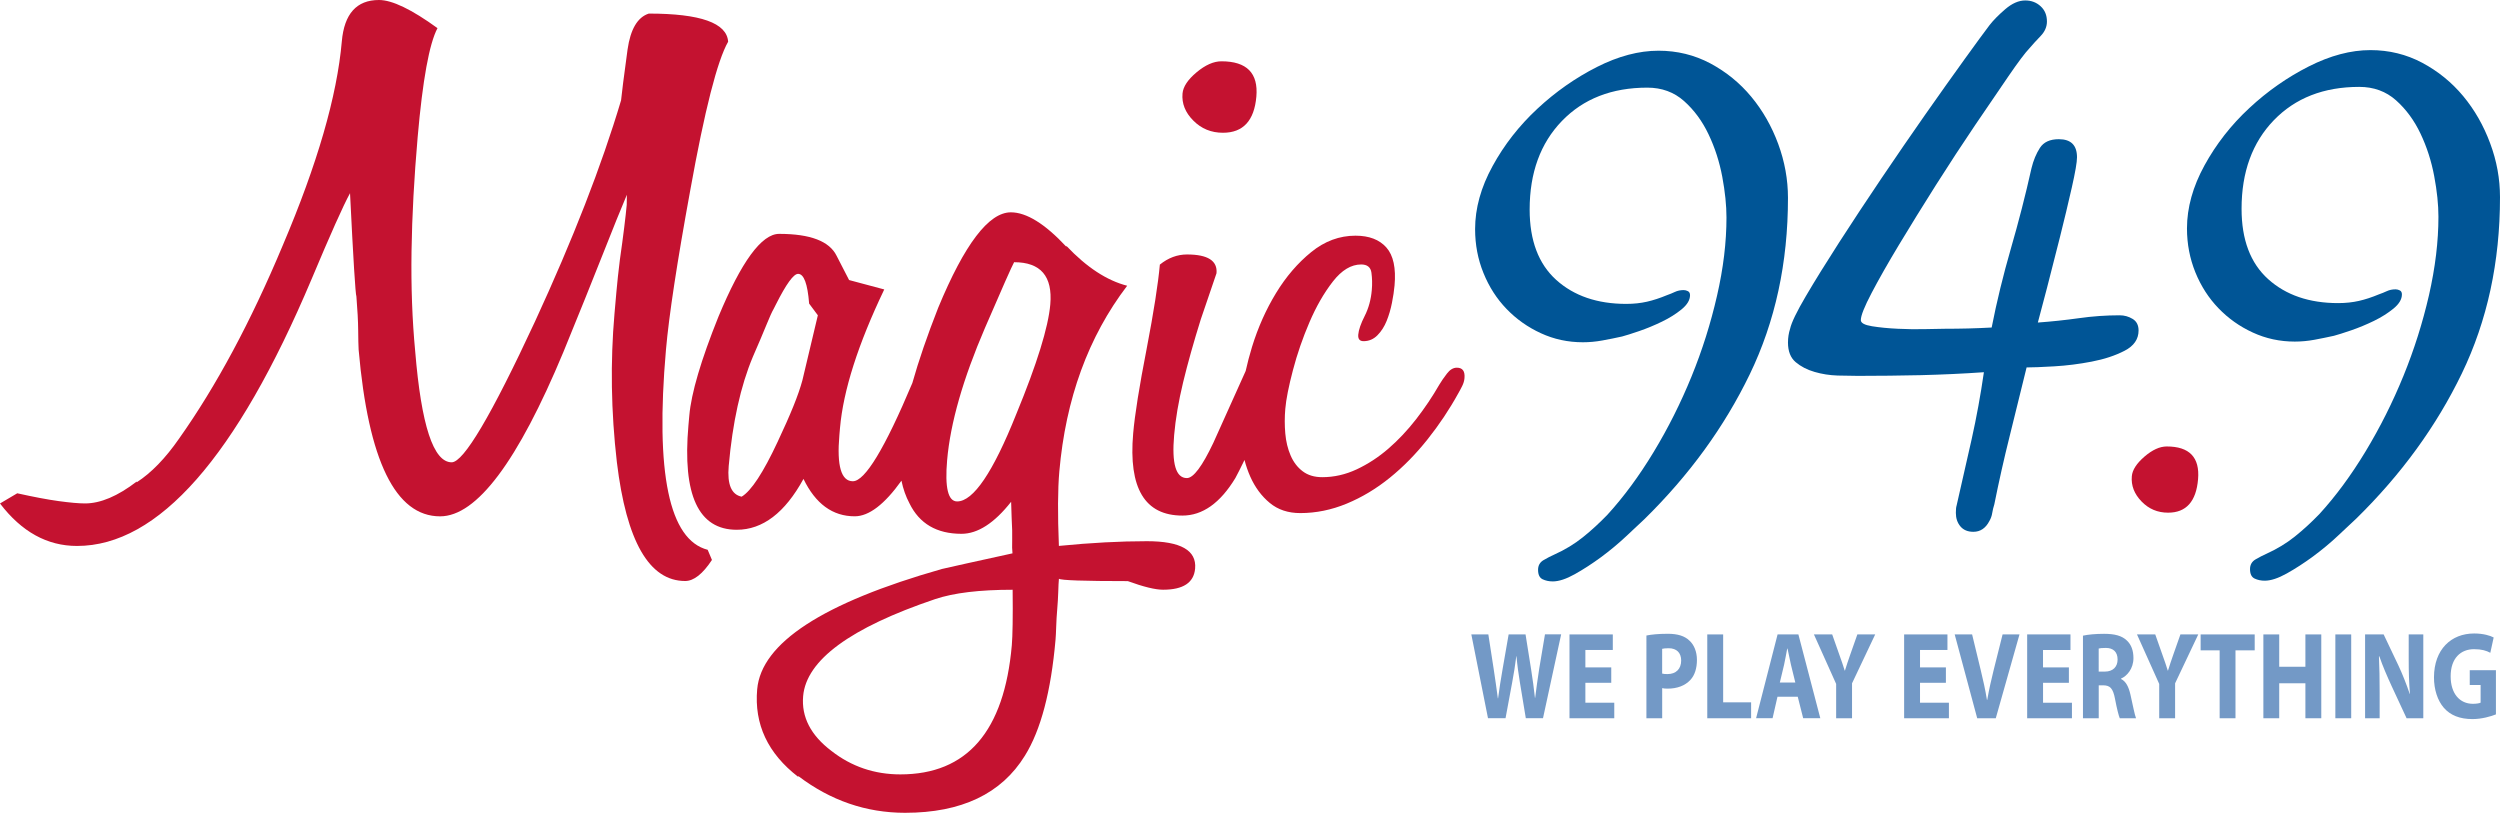 <?xml version="1.0" encoding="utf-8"?>
<!-- Generator: Adobe Illustrator 27.0.0, SVG Export Plug-In . SVG Version: 6.00 Build 0)  -->
<svg version="1.1" id="Layer_1" xmlns="http://www.w3.org/2000/svg" xmlns:xlink="http://www.w3.org/1999/xlink" x="0px" y="0px"
	 viewBox="0 0 662.65 215.45" style="enable-background:new 0 0 662.65 215.45;" xml:space="preserve">
<style type="text/css">
	.st0{fill:#005596;}
	.st1{fill:none;}
	.st2{fill:#C41230;}
	.st3{fill:#7399C6;}
</style>
<g>
	<path class="st0" d="M473.92,52.46c0,17.18-3.37,32.75-10.11,46.71c-6.74,13.96-16.05,26.76-27.92,38.42
		c-1.24,1.15-2.88,2.69-4.92,4.61c-2.05,1.92-4.24,3.74-6.59,5.48c-2.35,1.72-4.67,3.23-6.96,4.51c-2.29,1.28-4.23,1.92-5.85,1.92
		c-0.99,0-1.88-0.19-2.69-0.57c-0.8-0.39-1.2-1.22-1.2-2.5c0-1.15,0.49-2.02,1.48-2.59c0.99-0.58,1.92-1.06,2.79-1.44
		c2.85-1.28,5.38-2.82,7.61-4.61c2.23-1.79,4.4-3.78,6.5-5.96c4.33-4.74,8.41-10.27,12.25-16.62c3.84-6.34,7.18-13,10.03-19.98
		c2.85-6.98,5.1-14.12,6.77-21.43c1.68-7.3,2.51-14.22,2.51-20.76c0-3.2-0.37-6.79-1.11-10.77c-0.75-3.98-1.95-7.73-3.63-11.25
		c-1.67-3.53-3.84-6.47-6.5-8.84c-2.66-2.37-5.91-3.56-9.74-3.56c-9.41,0-16.96,2.95-22.65,8.85c-5.69,5.9-8.54,13.72-8.54,23.46
		c0,8.21,2.35,14.42,7.05,18.66c4.7,4.23,10.89,6.35,18.57,6.35c1.98,0,3.8-0.2,5.48-0.58c1.67-0.38,3.43-0.96,5.29-1.73
		c0.74-0.26,1.45-0.55,2.13-0.87c0.68-0.32,1.46-0.48,2.32-0.48c0.37,0,0.74,0.1,1.11,0.29c0.37,0.19,0.56,0.54,0.56,1.06
		c0,1.28-0.75,2.53-2.23,3.75c-1.49,1.21-3.22,2.31-5.2,3.26c-1.98,0.96-3.99,1.8-6.03,2.5c-2.05,0.7-3.56,1.18-4.55,1.44
		c-1.73,0.38-3.47,0.74-5.2,1.05c-1.74,0.32-3.47,0.48-5.19,0.48c-3.97,0-7.68-0.8-11.14-2.4c-3.46-1.59-6.5-3.74-9.09-6.43
		c-2.6-2.69-4.64-5.86-6.12-9.52c-1.49-3.66-2.22-7.53-2.22-11.64c0-5.51,1.54-11.08,4.64-16.72c3.08-5.64,7.05-10.71,11.87-15.19
		c4.82-4.49,10.08-8.17,15.77-11.06c5.69-2.88,11.14-4.32,16.34-4.32c4.95,0,9.52,1.13,13.73,3.36c4.2,2.25,7.82,5.19,10.85,8.84
		c3.03,3.65,5.41,7.82,7.14,12.5C473.05,42.82,473.92,47.6,473.92,52.46z"/>
	<path class="st0" d="M532.7,115.53c-1.49,5.95-2.85,12-4.08,18.13c-0.25,0.77-0.43,1.54-0.56,2.31c-0.12,0.77-0.37,1.47-0.74,2.11
		c-0.99,1.92-2.41,2.88-4.26,2.88c-1.49,0-2.63-0.48-3.44-1.44c-0.8-0.96-1.2-2.15-1.2-3.57c0-0.89,0.06-1.53,0.19-1.92
		c1.36-5.9,2.68-11.76,3.99-17.59c1.3-5.83,2.38-11.76,3.25-17.78c-5.57,0.39-11.14,0.64-16.7,0.78
		c-5.57,0.12-11.13,0.19-16.69,0.19c-1.48,0-3.28-0.03-5.38-0.09c-2.1-0.07-4.14-0.38-6.11-0.96c-1.98-0.57-3.65-1.44-5.01-2.59
		c-1.36-1.16-2.04-2.88-2.04-5.19c0-1.28,0.19-2.5,0.56-3.65c0.37-1.67,1.76-4.54,4.17-8.64c2.41-4.1,5.35-8.84,8.81-14.22
		c3.47-5.38,7.2-11.04,11.22-17c4.02-5.96,7.92-11.62,11.69-17.01c3.78-5.37,7.2-10.21,10.3-14.5c3.09-4.29,5.32-7.33,6.68-9.12
		c0.99-1.28,2.38-2.69,4.17-4.23c1.79-1.53,3.55-2.31,5.29-2.31c1.6,0,2.97,0.51,4.08,1.54c1.12,1.03,1.67,2.37,1.67,4.04
		c0,1.4-0.55,2.68-1.67,3.84c-1.11,1.15-2.1,2.24-2.97,3.26c-1.11,1.15-2.97,3.62-5.56,7.4c-2.6,3.77-5.57,8.13-8.9,13.06
		c-3.34,4.94-6.77,10.19-10.3,15.75c-3.52,5.57-6.77,10.82-9.74,15.75c-2.97,4.93-5.41,9.22-7.32,12.87
		c-1.92,3.65-2.87,6.05-2.87,7.21c0,0.77,0.98,1.31,2.96,1.63c1.98,0.32,4.26,0.55,6.86,0.67c2.6,0.13,5.1,0.16,7.51,0.09
		c2.41-0.06,4.06-0.09,4.92-0.09c2.1,0,4.17-0.03,6.21-0.08c2.04-0.05,4.12-0.14,6.22-0.25c1.35-6.9,3.06-13.87,5.09-20.92
		c2.04-7.04,3.87-14.15,5.47-21.32c0.5-2.05,1.24-3.84,2.23-5.38c0.99-1.53,2.66-2.3,5.01-2.3c3.22,0,4.82,1.6,4.82,4.8
		c0,1.28-0.46,3.97-1.39,8.07c-0.93,4.1-1.98,8.49-3.15,13.16c-1.18,4.68-2.32,9.16-3.43,13.45c-1.11,4.29-1.92,7.33-2.41,9.12
		c3.58-0.26,7.2-0.64,10.85-1.15c3.64-0.52,7.27-0.77,10.84-0.77c1.24,0,2.38,0.32,3.44,0.96c1.05,0.64,1.57,1.67,1.57,3.07
		c0,2.3-1.24,4.1-3.71,5.37c-2.47,1.28-5.37,2.24-8.72,2.88c-3.33,0.64-6.64,1.06-9.92,1.25c-3.28,0.19-5.72,0.29-7.33,0.29
		C535.66,103.53,534.18,109.58,532.7,115.53z"/>
	<path class="st0" d="M662.65,52.27c0,17.18-3.38,32.75-10.11,46.71c-6.74,13.96-16.05,26.76-27.93,38.42
		c-1.24,1.15-2.88,2.69-4.92,4.61c-2.04,1.92-4.24,3.74-6.59,5.48c-2.36,1.73-4.67,3.23-6.96,4.51c-2.29,1.28-4.24,1.92-5.85,1.92
		c-1,0-1.89-0.19-2.69-0.57c-0.81-0.39-1.21-1.22-1.21-2.5c0-1.15,0.5-2.02,1.49-2.59c0.99-0.57,1.92-1.06,2.79-1.44
		c2.85-1.29,5.38-2.82,7.61-4.61c2.23-1.79,4.4-3.78,6.5-5.96c4.33-4.73,8.41-10.27,12.25-16.62c3.83-6.34,7.17-12.99,10.02-19.98
		c2.85-6.98,5.1-14.12,6.78-21.43c1.66-7.3,2.5-14.22,2.5-20.76c0-3.2-0.37-6.79-1.12-10.77c-0.74-3.97-1.95-7.73-3.62-11.25
		c-1.67-3.52-3.83-6.47-6.5-8.85c-2.66-2.37-5.91-3.56-9.75-3.56c-9.41,0-16.95,2.95-22.65,8.85c-5.69,5.9-8.54,13.71-8.54,23.46
		c0,8.21,2.35,14.42,7.05,18.65c4.7,4.23,10.89,6.35,18.56,6.35c1.98,0,3.81-0.2,5.48-0.58c1.68-0.38,3.44-0.96,5.29-1.73
		c0.74-0.26,1.46-0.55,2.13-0.86c0.68-0.32,1.45-0.48,2.33-0.48c0.37,0,0.74,0.1,1.11,0.29c0.37,0.19,0.55,0.54,0.55,1.06
		c0,1.28-0.74,2.53-2.23,3.75c-1.48,1.21-3.22,2.31-5.19,3.27c-1.98,0.96-3.99,1.8-6.03,2.5c-2.05,0.7-3.56,1.18-4.55,1.44
		c-1.73,0.38-3.46,0.74-5.2,1.06c-1.73,0.32-3.46,0.48-5.19,0.48c-3.96,0-7.67-0.8-11.13-2.4c-3.47-1.59-6.5-3.74-9.09-6.43
		c-2.6-2.69-4.64-5.86-6.13-9.51c-1.48-3.66-2.23-7.53-2.23-11.64c0-5.51,1.55-11.08,4.64-16.72c3.09-5.64,7.05-10.71,11.88-15.19
		c4.82-4.49,10.09-8.17,15.78-11.05c5.69-2.88,11.14-4.32,16.33-4.32c4.95,0,9.53,1.13,13.73,3.36c4.21,2.25,7.82,5.19,10.86,8.84
		c3.03,3.65,5.41,7.82,7.14,12.5C661.78,42.63,662.65,47.41,662.65,52.27z"/>
	<g>
		<path class="st1" d="M211.54,72.6c-1.2,0-3.16,2.7-5.86,8.08l-0.63,1.24c-0.4,0.69-1.04,2.11-1.92,4.25
			c-0.88,2.14-2.07,4.94-3.57,8.4c-3.26,7.74-5.4,17.4-6.41,29c-0.42,4.84,0.72,7.53,3.43,8.09c2.54-1.52,5.71-6.35,9.52-14.5
			c1.69-3.6,3.09-6.73,4.18-9.43c1.1-2.7,1.9-5.01,2.41-6.94l4.09-17.2l-2.31-3.1C214.06,75.23,213.08,72.6,211.54,72.6z"/>
		<path class="st1" d="M247.84,158.81c-22.47,7.6-34.13,16.17-34.96,25.71c-0.49,5.54,2.02,10.37,7.5,14.52
			c5.31,4.15,11.4,6.22,18.27,6.22c17.69,0,27.55-11.41,29.54-34.22c0.11-1.25,0.18-3.12,0.22-5.6c0.04-2.5,0.04-5.53-0.01-9.13
			C259.64,156.31,252.79,157.14,247.84,158.81z"/>
		<path class="st1" d="M268.8,69.5c-0.62,1.11-3.19,6.91-7.72,17.41c-5.83,13.54-9.17,25.21-10.03,35.02
			c-0.64,7.32,0.24,10.98,2.65,10.98c4.29,0,9.53-7.73,15.7-23.21c5.46-13.26,8.46-22.93,8.99-29.01
			C279.04,73.23,275.85,69.5,268.8,69.5z"/>
		<path class="st2" d="M176.52,92.71c0.8-9.11,2.95-23.21,6.44-42.28c3.83-21.27,7.18-34.4,10.04-39.37
			c-0.33-4.97-7.34-7.46-21.03-7.46c-2.98,0.96-4.86,4.14-5.63,9.53c-0.49,3.59-0.88,6.53-1.17,8.8c-0.29,2.28-0.47,3.84-0.55,4.67
			c-5.14,17.27-12.75,36.81-22.82,58.64c-11.55,24.87-18.91,37.3-22.08,37.3c-4.84,0-8.06-9.81-9.67-29.44
			c-0.79-8.29-1.11-17.14-0.97-26.54c0.14-9.4,0.69-19.49,1.63-30.28c1.32-15.06,3.06-24.68,5.25-28.82
			C109.11,2.49,103.94,0,100.45,0c-5.93,0-9.21,3.66-9.85,10.98c-1.27,14.51-6.49,32.53-15.66,54.08
			c-8.44,20.17-17.59,37.23-27.46,51.18c-3.64,5.25-7.4,9.12-11.25,11.6l0.02-0.21c-5.04,3.87-9.61,5.81-13.71,5.81
			c-1.67,0-4-0.21-7-0.62c-3-0.41-6.65-1.11-10.97-2.07L0,133.45c5.72,7.51,12.52,11.26,20.41,11.26c21.54,0,42.27-23.57,62.17-70.7
			c4.99-11.89,8.39-19.5,10.2-22.81c0.87,17.7,1.44,26.82,1.69,27.38c0.29,3.6,0.45,6.57,0.47,8.92c0.02,2.35,0.06,4.08,0.12,5.19
			c2.57,29.44,9.77,44.17,21.59,44.17c9.7,0,20.59-14.52,32.68-43.55c4.24-10.37,7.73-19.01,10.45-25.92
			c2.73-6.92,4.85-12.17,6.38-15.77l-0.04,2.69c-0.14,1.52-0.36,3.53-0.67,6.01c-0.31,2.49-0.68,5.32-1.14,8.5
			c-0.4,3.18-0.7,6.01-0.92,8.5c-0.21,2.34-0.37,4.28-0.51,5.8c-1.12,12.85-0.92,25.98,0.63,39.38c2.53,21,8.57,31.5,18.11,31.5
			c2.27,0,4.64-1.86,7.09-5.58l-1.13-2.69C177.35,143.09,173.66,125.43,176.52,92.71z"/>
		<path class="st2" d="M304,143.45c-7.05,0-14.83,0.41-23.33,1.25c-0.34-8.42-0.3-14.98,0.11-19.67
			c1.69-19.33,7.68-35.76,17.99-49.29c-5.38-1.38-10.76-4.9-16.11-10.56l-0.02,0.21c-5.66-6.07-10.57-9.11-14.7-9.11
			c-5.86,0-12.27,8.43-19.26,25.29c-2.89,7.35-5.17,13.99-6.85,19.95c-7.3,17.35-12.56,26.04-15.77,26.04
			c-3.09,0-4.29-4.07-3.57-12.24l0.16-1.87c0.87-9.96,4.78-22.2,11.73-36.73l-9.32-2.49l-3.31-6.43c-1.9-3.87-6.97-5.81-15.23-5.81
			c-4.64,0-10.02,7.34-16.11,22c-4.61,11.48-7.18,20.2-7.7,26.14l-0.24,2.69c-1.61,18.4,2.66,27.6,12.81,27.6
			c6.87,0,12.77-4.49,17.69-13.48c3.2,6.61,7.73,9.91,13.58,9.91c3.77,0,7.9-3.16,12.39-9.44c0.45,2.17,1.15,4.18,2.12,6
			c2.63,5.39,7.23,8.08,13.79,8.08c4.31,0,8.7-2.83,13.16-8.49c0.05,1.38,0.1,2.83,0.14,4.35c0.14,2.34,0.18,4.28,0.14,5.8
			c-0.05,1.52-0.02,2.69,0.08,3.52c-5.09,1.11-9.17,2-12.24,2.69c-3.07,0.69-5.22,1.17-6.45,1.45c-31.57,8.98-47.9,19.61-48.98,31.9
			c-0.81,9.25,2.81,16.99,10.87,23.2l0.02-0.21c8.55,6.49,17.99,9.74,28.31,9.74c14.96,0,25.56-5.05,31.77-15.15
			c4.21-6.78,6.91-17.01,8.11-30.71c0.07-0.83,0.13-2,0.18-3.52c0.05-1.52,0.14-3.04,0.27-4.57c0.13-1.53,0.22-3.05,0.27-4.56
			c0.04-1.52,0.11-2.7,0.18-3.53c0.48,0.41,6.57,0.63,18.26,0.63c4.17,1.52,7.28,2.28,9.35,2.28c5.33,0,8.16-1.86,8.49-5.61
			C317.2,145.87,312.95,143.45,304,143.45z M212.69,100.78c-0.52,1.94-1.32,4.25-2.41,6.94c-1.09,2.7-2.49,5.83-4.18,9.43
			c-3.81,8.15-6.98,12.98-9.52,14.5c-2.71-0.55-3.85-3.25-3.43-8.09c1.02-11.6,3.16-21.27,6.41-29c1.51-3.46,2.7-6.26,3.57-8.4
			c0.87-2.14,1.51-3.56,1.92-4.25l0.63-1.24c2.71-5.38,4.66-8.08,5.86-8.08c1.55,0,2.52,2.63,2.93,7.88l2.31,3.1L212.69,100.78z
			 M268.41,165.44c-0.04,2.49-0.11,4.36-0.22,5.6c-2,22.81-11.85,34.22-29.54,34.22c-6.87,0-12.96-2.07-18.27-6.22
			c-5.48-4.15-7.98-8.99-7.5-14.52c0.83-9.54,12.49-18.11,34.96-25.71c4.95-1.67,11.8-2.49,20.57-2.49
			C268.45,159.91,268.45,162.94,268.41,165.44z M278.39,80.69c-0.53,6.08-3.53,15.76-8.99,29.01c-6.17,15.47-11.41,23.21-15.7,23.21
			c-2.41,0-3.29-3.66-2.65-10.98c0.86-9.81,4.2-21.48,10.03-35.02c4.53-10.5,7.1-16.3,7.72-17.41
			C275.85,69.5,279.04,73.23,278.39,80.69z"/>
		<path class="st2" d="M324.16,35.19c5.34,0,8.29-3.2,8.85-9.57c0.55-6.24-2.54-9.37-9.26-9.37c-2.07,0-4.27,0.98-6.59,2.92
			c-2.32,1.94-3.56,3.81-3.72,5.61c-0.23,2.64,0.72,5.04,2.86,7.18C318.43,34.12,321.05,35.19,324.16,35.19z"/>
		<path class="st2" d="M386.15,97.46c-0.95,0-1.83,0.52-2.63,1.57c-0.8,1.04-1.48,2.03-2.03,2.95c-1.79,3.13-3.84,6.17-6.13,9.13
			c-2.3,2.95-4.75,5.56-7.37,7.82c-2.61,2.26-5.41,4.08-8.37,5.47c-2.97,1.39-6.01,2.08-9.14,2.08c-2.09,0-3.82-0.52-5.2-1.57
			c-1.38-1.04-2.44-2.44-3.19-4.18c-0.75-1.74-1.22-3.68-1.41-5.83c-0.19-2.15-0.19-4.32,0-6.53c0.22-2.55,0.9-5.98,2.03-10.27
			c1.13-4.3,2.59-8.53,4.38-12.7c1.79-4.17,3.85-7.76,6.2-10.78c2.35-3.01,4.85-4.52,7.5-4.52c1.61,0,2.52,0.73,2.72,2.17
			c0.2,1.45,0.24,2.98,0.1,4.6c-0.22,2.55-0.85,4.84-1.88,6.87c-1.03,2.03-1.6,3.68-1.71,4.95c-0.1,1.16,0.37,1.74,1.41,1.74
			c1.42,0,2.64-0.52,3.67-1.56c1.03-1.04,1.85-2.32,2.45-3.82c0.6-1.5,1.07-3.09,1.4-4.77c0.34-1.68,0.56-3.21,0.69-4.61
			c0.41-4.63-0.32-7.99-2.17-10.07c-1.85-2.09-4.58-3.13-8.18-3.13c-4.26,0-8.17,1.45-11.74,4.35c-3.57,2.9-6.68,6.52-9.33,10.87
			c-2.65,4.35-4.77,9.1-6.36,14.26c-0.67,2.19-1.22,4.31-1.68,6.38l-8.58,19.07c-2.95,6.22-5.28,9.32-7,9.32
			c-2.92,0-4.05-3.8-3.38-11.4c0.37-4.28,1.17-8.94,2.38-13.99c1.22-5.04,2.78-10.6,4.68-16.68l4.17-12.23
			c0.29-3.31-2.32-4.97-7.82-4.97c-2.58,0-4.98,0.9-7.2,2.69c-0.44,4.98-1.6,12.44-3.51,22.39c-1.94,9.94-3.13,17.41-3.56,22.37
			c-1.27,14.51,3.08,21.76,13.06,21.76c5.33,0,10.01-3.32,14.03-9.95c0.55-1.01,1.36-2.61,2.42-4.79c0.4,1.56,0.92,3.04,1.54,4.44
			c1.27,2.84,2.99,5.16,5.16,6.95c2.17,1.8,4.86,2.69,8.09,2.69c4.17,0,8.27-0.84,12.31-2.51c4.03-1.67,7.84-3.96,11.41-6.85
			c3.57-2.89,6.9-6.28,9.99-10.16c3.09-3.88,5.82-7.96,8.18-12.25c0.34-0.58,0.67-1.22,1.02-1.91c0.35-0.7,0.55-1.39,0.61-2.09
			C388.34,98.38,387.67,97.46,386.15,97.46z"/>
	</g>
	<g>
		<path class="st3" d="M394.41,190.38l-4.42-22.22h4.51l1.41,9.13c0.42,2.67,0.8,5.54,1.11,7.81h0.06c0.3-2.44,0.75-5.11,1.22-7.88
			l1.58-9.07h4.48l1.49,9.36c0.42,2.6,0.72,4.98,1,7.45h0.06c0.28-2.47,0.69-5.08,1.08-7.75l1.52-9.07h4.29l-4.81,22.22h-4.56
			l-1.58-9.56c-0.36-2.24-0.66-4.32-0.89-6.86h-0.05c-0.33,2.51-0.64,4.62-1.08,6.89l-1.77,9.53H394.41z"/>
		<path class="st3" d="M427.08,180.98h-6.86v5.28h7.66v4.12h-11.87v-22.22h11.48v4.12h-7.27v4.62h6.86V180.98z"/>
		<path class="st3" d="M436.4,168.45c1.3-0.26,3.13-0.46,5.7-0.46c2.6,0,4.45,0.59,5.7,1.81c1.22,1.09,1.99,2.93,1.99,5.11
			c0,2.21-0.58,4.06-1.71,5.28c-1.44,1.58-3.57,2.34-6.06,2.34c-0.55,0-1.05-0.03-1.44-0.13v7.98h-4.18V168.45z M440.58,178.54
			c0.36,0.1,0.78,0.13,1.41,0.13c2.24,0,3.62-1.35,3.62-3.59c0-2.04-1.19-3.26-3.32-3.26c-0.83,0-1.41,0.07-1.72,0.16V178.54z"/>
		<path class="st3" d="M452.53,168.16h4.21v18h7.41v4.22h-11.62V168.16z"/>
		<path class="st3" d="M471.14,184.67l-1.3,5.7h-4.37l5.7-22.22h5.51l5.81,22.22h-4.54l-1.44-5.7H471.14z M475.87,180.92l-1.16-4.72
			c-0.3-1.32-0.64-3-0.91-4.29h-0.08c-0.25,1.32-0.55,3-0.83,4.29l-1.13,4.72H475.87z"/>
		<path class="st3" d="M486.69,190.38v-9.1l-5.89-13.12h4.84l1.88,5.34c0.58,1.62,1,2.8,1.44,4.25h0.06
			c0.42-1.39,0.86-2.67,1.41-4.25l1.88-5.34h4.73l-6.14,12.96v9.27H486.69z"/>
		<path class="st3" d="M515.78,180.98h-6.86v5.28h7.66v4.12h-11.87v-22.22h11.48v4.12h-7.27v4.62h6.86V180.98z"/>
		<path class="st3" d="M524.08,190.38l-5.97-22.22h4.62l2.27,9.4c0.64,2.67,1.22,5.18,1.66,7.94h0.08c0.47-2.67,1.05-5.31,1.69-7.85
			l2.38-9.5h4.48L529,190.38H524.08z"/>
		<path class="st3" d="M548.39,180.98h-6.86v5.28h7.66v4.12h-11.87v-22.22h11.48v4.12h-7.28v4.62h6.86V180.98z"/>
		<path class="st3" d="M552.1,168.49c1.36-0.3,3.35-0.49,5.62-0.49c2.77,0,4.7,0.49,6.03,1.78c1.13,1.06,1.74,2.6,1.74,4.65
			c0,2.8-1.69,4.75-3.29,5.44v0.1c1.3,0.63,2.02,2.08,2.49,4.12c0.58,2.54,1.13,5.44,1.49,6.3h-4.31c-0.28-0.66-0.75-2.44-1.27-5.18
			c-0.53-2.8-1.33-3.53-3.07-3.56h-1.24v8.74h-4.18V168.49z M556.28,178.01h1.66c2.1,0,3.35-1.25,3.35-3.2
			c0-2.01-1.16-3.07-3.1-3.07c-1.02,0-1.6,0.07-1.91,0.16V178.01z"/>
		<path class="st3" d="M572.32,190.38v-9.1l-5.89-13.12h4.84l1.88,5.34c0.58,1.62,1,2.8,1.44,4.25h0.06
			c0.42-1.39,0.86-2.67,1.41-4.25l1.88-5.34h4.73l-6.14,12.96v9.27H572.32z"/>
		<path class="st3" d="M588.33,172.38h-5.03v-4.22h14.33v4.22h-5.09v18h-4.2V172.38z"/>
		<path class="st3" d="M604.13,168.16v8.57h6.94v-8.57h4.21v22.22h-4.21v-9.27h-6.94v9.27h-4.2v-22.22H604.13z"/>
		<path class="st3" d="M623.21,168.16v22.22h-4.2v-22.22H623.21z"/>
		<path class="st3" d="M626.89,190.38v-22.22h4.92l3.87,8.14c1.11,2.34,2.19,5.11,3.04,7.62h0.06c-0.25-2.93-0.33-5.93-0.33-9.3
			v-6.46h3.87v22.22h-4.43l-3.98-8.57c-1.11-2.41-2.35-5.24-3.24-7.85h-0.11c0.14,2.97,0.19,6.1,0.19,9.73v6.69H626.89z"/>
		<path class="st3" d="M661.58,189.35c-1.3,0.53-3.76,1.25-6.22,1.25c-3.4,0-5.86-1.02-7.58-2.97c-1.69-1.95-2.63-4.85-2.63-8.11
			c0.03-7.39,4.54-11.61,10.65-11.61c2.41,0,4.26,0.56,5.17,1.06l-0.89,4.06c-1.02-0.56-2.27-0.96-4.31-0.96
			c-3.51,0-6.2,2.37-6.2,7.19c0,4.62,2.43,7.29,5.89,7.29c0.94,0,1.71-0.13,2.05-0.3v-4.68h-2.88v-3.92h6.94V189.35z"/>
	</g>
	<path class="st2" d="M582.62,127.02c-0.5,5.91-3.15,8.87-7.94,8.87c-2.79,0-5.14-0.99-7.06-2.99c-1.92-1.99-2.77-4.21-2.56-6.66
		c0.14-1.67,1.26-3.4,3.34-5.2c2.09-1.8,4.06-2.7,5.92-2.7C580.33,118.34,583.11,121.23,582.62,127.02z"/>
</g>
</svg>

